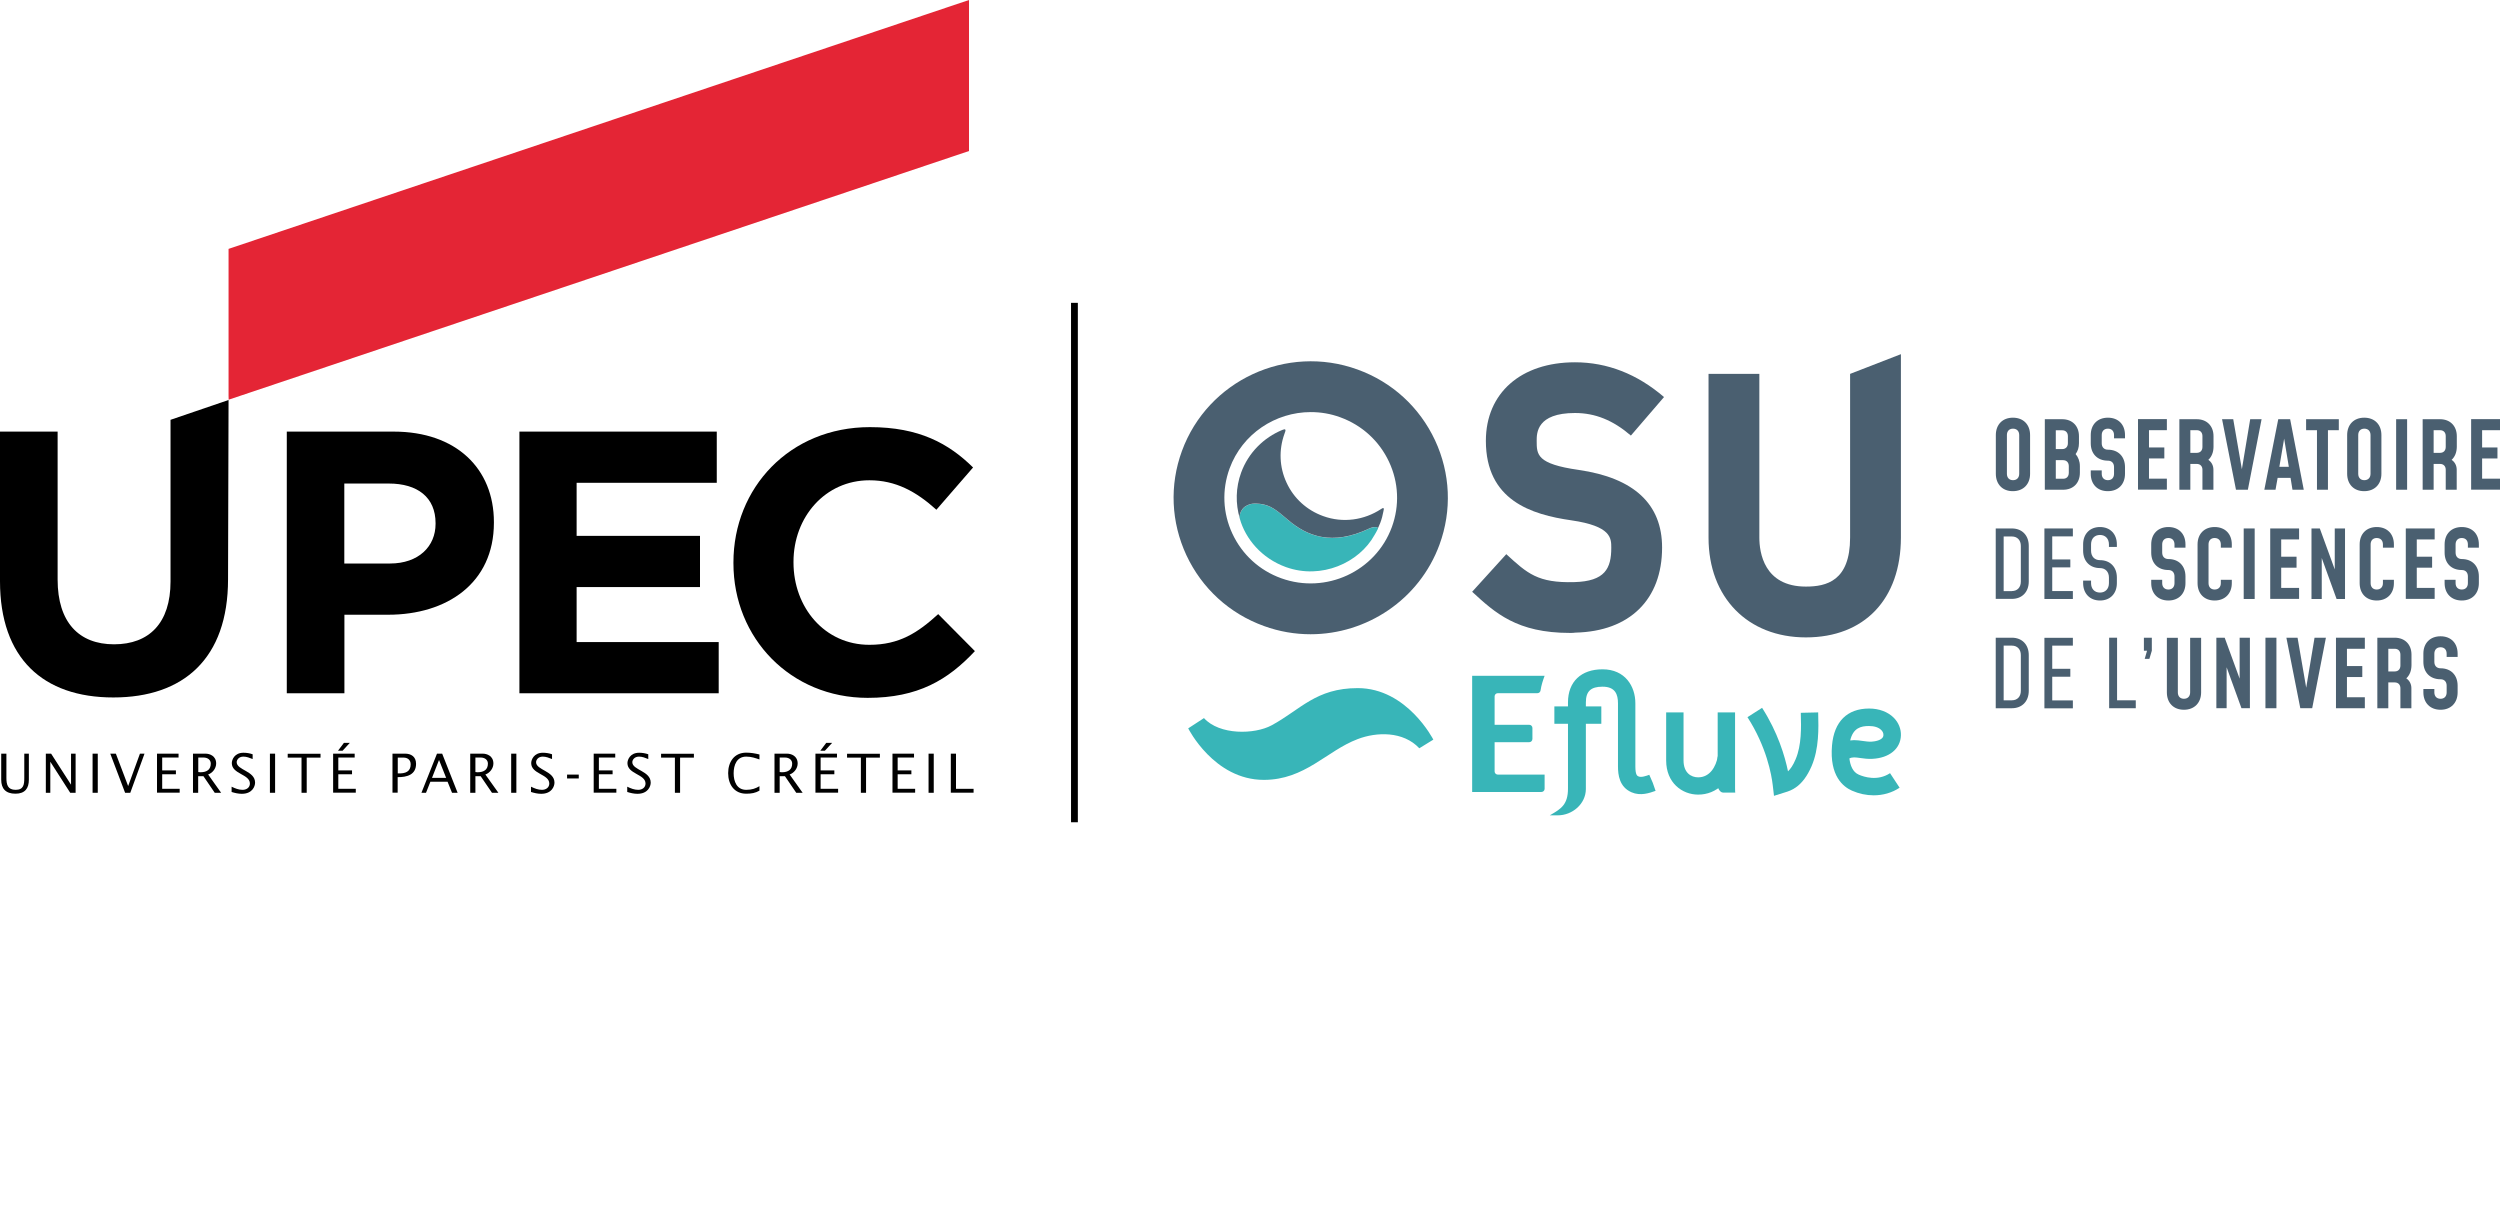 <?xml version="1.0" encoding="utf-8"?>
<!-- Generator: Adobe Illustrator 23.0.6, SVG Export Plug-In . SVG Version: 6.00 Build 0)  -->
<svg version="1.1" id="Calque_1" xmlns="http://www.w3.org/2000/svg" xmlns:xlink="http://www.w3.org/1999/xlink" x="0px" y="0px"
	 viewBox="0 0 246 120" style="enable-background:new 0 0 246 120;" xml:space="preserve">
<style type="text/css">
	.st0{fill:#E42535;}
	.st1{fill:#4A5F70;}
	.st2{fill:#38B5B8;}
</style>
<g>
	<polygon points="106.06,80.91 105.39,80.91 105.39,29.8 106.06,29.8 106.06,80.91 	"/>
	<path d="M28.22,42.47h10.52c6.15,0,9.86,3.64,9.86,8.9v0.07c0,5.96-4.64,9.05-10.41,9.05h-4.3v7.73h-5.67V42.47z M38.37,55.45
		c2.83,0,4.49-1.69,4.49-3.9v-0.07c0-2.54-1.77-3.9-4.6-3.9h-4.38v7.87H38.37z"/>
	<path d="M51.11,42.47h19.42v5.04H56.74v5.22h12.14v5.04H56.74v5.41h13.98v5.04H51.11V42.47z"/>
	<path d="M72.17,55.42v-0.08c0-7.32,5.52-13.31,13.43-13.31c4.86,0,7.76,1.62,10.15,3.97l-3.61,4.16c-1.99-1.8-4.01-2.9-6.59-2.9
		c-4.34,0-7.47,3.6-7.47,8.02v0.07c0,4.41,3.05,8.1,7.47,8.1c2.94,0,4.75-1.18,6.77-3.02l3.61,3.64c-2.65,2.83-5.59,4.6-10.56,4.6
		C77.8,68.66,72.17,62.81,72.17,55.42z"/>
	<path d="M16.78,57.22c0,4.09-2.1,6.18-5.56,6.18c-3.46,0-5.55-2.17-5.55-6.37V42.47H0v14.72c0,7.58,4.23,11.44,11.15,11.44
		c6.91,0,11.29-3.83,11.29-11.63l0.05-17.64l-5.71,1.95V57.22z"/>
	<polygon class="st0" points="22.49,24.49 22.49,38.96 22.5,39.33 95.35,14.86 95.35,0 	"/>
	<g>
		<g>
			<path d="M0.63,74.16v2.38c0,0.66,0.12,1.18,0.91,1.18c0.79,0,0.85-0.53,0.85-1.17v-2.39h0.45v2.57c0,0.83-0.37,1.37-1.32,1.37
				c-0.97,0-1.4-0.51-1.4-1.37v-2.57H0.63z"/>
			<path d="M4.51,74.16h0.52l1.95,3.04h0.01v-3.04h0.45v3.85H6.91l-1.95-3.04H4.95v3.04H4.51V74.16z"/>
			<path d="M9.11,74.16h0.51v3.85H9.11V74.16z"/>
			<path d="M12.82,78.01h-0.51l-1.46-3.85h0.55l1.21,3.19l1.16-3.19h0.45L12.82,78.01z"/>
			<path d="M15.45,74.16h2.12v0.38h-1.61v1.27h1.35v0.38h-1.35v1.43h1.72v0.38h-2.23V74.16z"/>
			<path d="M18.99,74.16h1.24c0.39,0,1.04,0.21,1.04,0.97c0,0.47-0.35,0.93-0.79,1.08l1.28,1.8h-0.63l-1.11-1.63h-0.52v1.63h-0.51
				V74.16z M19.51,75.97c0.07,0.01,0.14,0.02,0.22,0.02c0.64,0,1.01-0.28,1.01-0.85c0-0.37-0.3-0.6-0.72-0.6h-0.51V75.97z"/>
			<path d="M22.79,77.41c0.35,0.17,0.69,0.31,1.08,0.31c0.38,0,0.72-0.22,0.72-0.62c0-0.93-1.78-0.92-1.78-2.01
				c0-0.33,0.26-1.02,1.15-1.02c0.31,0,0.61,0.05,0.9,0.15v0.47c-0.3-0.12-0.59-0.24-0.91-0.24c-0.47,0-0.66,0.34-0.66,0.55
				c0,0.79,1.81,0.85,1.81,2.01c0,0.37-0.27,1.1-1.31,1.1c-0.34,0-0.68-0.08-1-0.18V77.41z"/>
			<path d="M26.56,74.16h0.51v3.85h-0.51V74.16z"/>
			<path d="M29.67,74.55h-1.36v-0.38h3.23v0.38h-1.36v3.46h-0.51V74.55z"/>
			<path d="M32.78,74.16h2.12v0.38h-1.61v1.27h1.35v0.38h-1.35v1.43h1.72v0.38h-2.23V74.16z M33.84,73.1h0.58l-0.71,0.77h-0.45
				L33.84,73.1z"/>
			<path d="M38.63,74.16h1.24c0.55,0,1.07,0.27,1.07,1c0,1.08-0.9,1.32-1.81,1.31v1.53h-0.51V74.16z M39.14,76.1
				c0.77,0.04,1.27-0.18,1.27-0.89c0-0.48-0.36-0.66-0.67-0.66h-0.6V76.1z"/>
			<path d="M43,74.16h0.51l1.52,3.85h-0.55l-0.44-1.09h-1.69l-0.43,1.09h-0.45L43,74.16z M43.9,76.54l-0.7-1.76l-0.69,1.76H43.9z"/>
			<path d="M46.27,74.16h1.24c0.39,0,1.04,0.21,1.04,0.97c0,0.47-0.35,0.93-0.79,1.08l1.28,1.8h-0.63l-1.11-1.63h-0.52v1.63h-0.51
				V74.16z M46.78,75.97c0.07,0.01,0.14,0.02,0.22,0.02c0.64,0,1.01-0.28,1.01-0.85c0-0.37-0.3-0.6-0.72-0.6h-0.51V75.97z"/>
			<path d="M50.3,74.16h0.51v3.85H50.3V74.16z"/>
			<path d="M52.25,77.41c0.35,0.17,0.69,0.31,1.08,0.31c0.38,0,0.72-0.22,0.72-0.62c0-0.93-1.78-0.92-1.78-2.01
				c0-0.33,0.26-1.02,1.15-1.02c0.31,0,0.61,0.05,0.9,0.15v0.47c-0.3-0.12-0.59-0.24-0.91-0.24c-0.47,0-0.66,0.34-0.66,0.55
				c0,0.79,1.81,0.85,1.81,2.01c0,0.37-0.27,1.1-1.31,1.1c-0.34,0-0.68-0.08-1-0.18V77.41z"/>
			<path d="M55.8,76.22h1.15v0.38H55.8V76.22z"/>
			<path d="M58.42,74.16h2.12v0.38h-1.61v1.27h1.35v0.38h-1.35v1.43h1.72v0.38h-2.23V74.16z"/>
			<path d="M61.72,77.41c0.35,0.17,0.69,0.31,1.08,0.31c0.38,0,0.72-0.22,0.72-0.62c0-0.93-1.78-0.92-1.78-2.01
				c0-0.33,0.26-1.02,1.15-1.02c0.31,0,0.61,0.05,0.9,0.15v0.47c-0.3-0.12-0.59-0.24-0.91-0.24c-0.47,0-0.66,0.34-0.66,0.55
				c0,0.79,1.81,0.85,1.81,2.01c0,0.37-0.27,1.1-1.31,1.1c-0.34,0-0.68-0.08-1-0.18V77.41z"/>
			<path d="M66.41,74.55h-1.36v-0.38h3.23v0.38h-1.36v3.46h-0.51V74.55z"/>
			<path d="M74.73,74.73c-0.39-0.13-0.79-0.28-1.3-0.28c-0.94,0-1.24,0.84-1.24,1.64c0,0.79,0.3,1.63,1.24,1.63
				c0.56,0,0.93-0.14,1.3-0.36v0.44c-0.4,0.23-0.79,0.3-1.3,0.3c-1.19,0-1.78-0.92-1.78-2.02c0-1.11,0.6-2.02,1.78-2.02
				c0.47,0,0.89,0.08,1.3,0.18V74.73z"/>
			<path d="M76.21,74.16h1.24c0.39,0,1.04,0.21,1.04,0.97c0,0.47-0.35,0.93-0.79,1.08l1.28,1.8h-0.63l-1.11-1.63h-0.52v1.63h-0.51
				V74.16z M76.72,75.97c0.07,0.01,0.14,0.02,0.22,0.02c0.64,0,1.01-0.28,1.01-0.85c0-0.37-0.3-0.6-0.72-0.6h-0.51V75.97z"/>
			<path d="M80.24,74.16h2.12v0.38h-1.61v1.27h1.35v0.38h-1.35v1.43h1.72v0.38h-2.23V74.16z M81.3,73.1h0.58l-0.71,0.77h-0.45
				L81.3,73.1z"/>
			<path d="M84.71,74.55h-1.36v-0.38h3.23v0.38h-1.36v3.46h-0.51V74.55z"/>
			<path d="M87.82,74.16h2.12v0.38h-1.61v1.27h1.35v0.38h-1.35v1.43h1.72v0.38h-2.23V74.16z"/>
			<path d="M91.37,74.16h0.51v3.85h-0.51V74.16z"/>
			<path d="M93.56,74.16h0.51v3.46h1.73v0.38h-2.24V74.16z"/>
		</g>
	</g>
	<g>
		<path class="st1" d="M196.39,46.62v-3.81c0-1.03,0.66-1.71,1.68-1.71c1.03,0,1.69,0.68,1.69,1.71v3.81c0,1.03-0.67,1.71-1.69,1.71
			C197.05,48.34,196.39,47.65,196.39,46.62z M198.69,46.62v-3.81c0-0.38-0.23-0.63-0.61-0.63c-0.38,0-0.6,0.25-0.6,0.63v3.81
			c0,0.38,0.22,0.63,0.6,0.63C198.46,47.25,198.69,47,198.69,46.62z"/>
		<path class="st1" d="M204.66,45.87v0.65c0,1.01-0.65,1.67-1.65,1.67h-1.8v-6.94h1.71c1,0,1.65,0.67,1.65,1.67v0.69
			c0,0.43-0.12,0.79-0.33,1.07C204.49,44.97,204.66,45.38,204.66,45.87z M202.29,44.19h0.63c0.35,0,0.56-0.23,0.56-0.58v-0.69
			c0-0.35-0.21-0.58-0.56-0.58h-0.63V44.19z M203.57,45.87c0-0.35-0.21-0.59-0.56-0.59h-0.72v1.83h0.72c0.35,0,0.56-0.23,0.56-0.59
			V45.87z"/>
		<path class="st1" d="M205.73,46.62v-0.33h1.08v0.33c0,0.38,0.23,0.63,0.61,0.63c0.38,0,0.6-0.25,0.6-0.63v-0.66
			c0-0.38-0.22-0.63-0.6-0.63c-1.04,0-1.69-0.68-1.69-1.71v-0.81c0-1.03,0.66-1.71,1.69-1.71c1.03,0,1.68,0.68,1.68,1.71v0.32h-1.08
			v-0.32c0-0.38-0.22-0.63-0.6-0.63c-0.38,0-0.61,0.25-0.61,0.63v0.81c0,0.38,0.23,0.63,0.61,0.63c1.03,0,1.68,0.69,1.68,1.71v0.66
			c0,1.03-0.66,1.71-1.68,1.71C206.39,48.34,205.73,47.65,205.73,46.62z"/>
		<path class="st1" d="M213.22,42.33h-1.76v1.7h1.51v1.08h-1.51v1.99h1.76v1.08h-2.84v-6.94h2.84V42.33z"/>
		<path class="st1" d="M217.3,45.25c0.31,0.21,0.5,0.55,0.5,0.97v1.97h-1.08v-1.97c0-0.34-0.21-0.57-0.56-0.57h-0.63v2.54h-1.08
			v-6.94h1.71c1,0,1.65,0.67,1.65,1.67v1.06C217.8,44.51,217.63,44.94,217.3,45.25z M216.72,42.91c0-0.35-0.21-0.58-0.56-0.58h-0.63
			v2.23h0.63c0.35,0,0.56-0.23,0.56-0.58V42.91z"/>
		<path class="st1" d="M222.54,41.25l-1.35,6.94h-1.17l-1.37-6.94h1.1l0.85,4.92l0.82-4.92H222.54z"/>
		<path class="st1" d="M226.69,48.19h-1.11l-0.19-1.17h-1.27l-0.21,1.17h-1.1l1.37-6.94h1.17L226.69,48.19z M225.22,45.93
			l-0.46-2.77l-0.47,2.77H225.22z"/>
		<path class="st1" d="M227.98,42.33h-1.06v-1.08h3.22v1.08h-1.07v5.86h-1.08V42.33z"/>
		<path class="st1" d="M230.96,46.62v-3.81c0-1.03,0.66-1.71,1.68-1.71c1.03,0,1.69,0.68,1.69,1.71v3.81c0,1.03-0.67,1.71-1.69,1.71
			C231.62,48.34,230.96,47.65,230.96,46.62z M233.26,46.62v-3.81c0-0.38-0.23-0.63-0.61-0.63c-0.38,0-0.6,0.25-0.6,0.63v3.81
			c0,0.38,0.22,0.63,0.6,0.63C233.03,47.25,233.26,47,233.26,46.62z"/>
		<path class="st1" d="M235.78,48.19v-6.94h1.08v6.94H235.78z"/>
		<path class="st1" d="M241.24,45.25c0.31,0.21,0.5,0.55,0.5,0.97v1.97h-1.08v-1.97c0-0.34-0.21-0.57-0.56-0.57h-0.63v2.54h-1.08
			v-6.94h1.71c1,0,1.65,0.67,1.65,1.67v1.06C241.74,44.51,241.57,44.94,241.24,45.25z M240.66,42.91c0-0.35-0.21-0.58-0.56-0.58
			h-0.63v2.23h0.63c0.35,0,0.56-0.23,0.56-0.58V42.91z"/>
		<path class="st1" d="M246,42.33h-1.76v1.7h1.51v1.08h-1.51v1.99H246v1.08h-2.84v-6.94H246V42.33z"/>
		<path class="st1" d="M196.38,52h1.59c1,0,1.66,0.68,1.66,1.71v3.51c0,1.03-0.66,1.71-1.66,1.71h-1.59V52z M197.97,58.16
			c0.54,0,0.88-0.37,0.88-0.93v-3.51c0-0.56-0.34-0.93-0.88-0.93h-0.81v5.38H197.97z"/>
		<path class="st1" d="M203.97,52.78h-2.03v2.27h1.78v0.78h-1.78v2.33h2.03v0.78h-2.8V52h2.8V52.78z"/>
		<path class="st1" d="M204.98,57.38v-0.25h0.78v0.25c0,0.56,0.34,0.93,0.88,0.93c0.53,0,0.88-0.37,0.88-0.93v-0.55
			c0-0.56-0.35-0.93-0.88-0.93c-1,0-1.66-0.68-1.66-1.71v-0.62c0-1.03,0.66-1.71,1.66-1.71c1,0,1.66,0.68,1.66,1.71v0.25h-0.78
			v-0.25c0-0.56-0.35-0.93-0.88-0.93c-0.54,0-0.88,0.37-0.88,0.93v0.62c0,0.56,0.34,0.93,0.88,0.93c1,0,1.66,0.68,1.66,1.71v0.55
			c0,1.03-0.66,1.71-1.66,1.71C205.64,59.09,204.98,58.4,204.98,57.38z"/>
		<path class="st1" d="M211.68,57.38v-0.33h1.08v0.33c0,0.38,0.23,0.63,0.61,0.63c0.38,0,0.6-0.25,0.6-0.63v-0.66
			c0-0.38-0.22-0.63-0.6-0.63c-1.04,0-1.69-0.68-1.69-1.71v-0.81c0-1.03,0.66-1.71,1.69-1.71c1.03,0,1.68,0.68,1.68,1.71v0.32h-1.08
			v-0.32c0-0.38-0.22-0.63-0.6-0.63c-0.38,0-0.61,0.25-0.61,0.63v0.81c0,0.38,0.23,0.63,0.61,0.63c1.03,0,1.68,0.69,1.68,1.71v0.66
			c0,1.03-0.66,1.71-1.68,1.71C212.34,59.09,211.68,58.4,211.68,57.38z"/>
		<path class="st1" d="M219.61,57.38c0,1.03-0.67,1.71-1.69,1.71c-1.03,0-1.68-0.68-1.68-1.71v-3.81c0-1.03,0.66-1.71,1.68-1.71
			c1.03,0,1.69,0.68,1.69,1.71v0.32h-1.08v-0.32c0-0.38-0.23-0.63-0.61-0.63c-0.38,0-0.6,0.25-0.6,0.63v3.81
			c0,0.38,0.22,0.63,0.6,0.63c0.38,0,0.61-0.25,0.61-0.63v-0.33h1.08V57.38z"/>
		<path class="st1" d="M220.78,58.94V52h1.08v6.94H220.78z"/>
		<path class="st1" d="M226.23,53.08h-1.76v1.7h1.51v1.08h-1.51v1.99h1.76v1.08h-2.84V52h2.84V53.08z"/>
		<path class="st1" d="M230.75,52v6.94h-0.83l-1.46-4.03v4.03h-1.01V52h0.82l1.47,4.03V52H230.75z"/>
		<path class="st1" d="M235.56,57.38c0,1.03-0.67,1.71-1.69,1.71c-1.03,0-1.68-0.68-1.68-1.71v-3.81c0-1.03,0.66-1.71,1.68-1.71
			c1.03,0,1.69,0.68,1.69,1.71v0.32h-1.08v-0.32c0-0.38-0.23-0.63-0.61-0.63c-0.38,0-0.6,0.25-0.6,0.63v3.81
			c0,0.38,0.22,0.63,0.6,0.63c0.38,0,0.61-0.25,0.61-0.63v-0.33h1.08V57.38z"/>
		<path class="st1" d="M239.57,53.08h-1.76v1.7h1.51v1.08h-1.51v1.99h1.76v1.08h-2.84V52h2.84V53.08z"/>
		<path class="st1" d="M240.55,57.38v-0.33h1.08v0.33c0,0.38,0.23,0.63,0.61,0.63c0.38,0,0.6-0.25,0.6-0.63v-0.66
			c0-0.38-0.22-0.63-0.6-0.63c-1.04,0-1.69-0.68-1.69-1.71v-0.81c0-1.03,0.66-1.71,1.69-1.71c1.03,0,1.68,0.68,1.68,1.71v0.32h-1.08
			v-0.32c0-0.38-0.22-0.63-0.6-0.63c-0.38,0-0.61,0.25-0.61,0.63v0.81c0,0.38,0.23,0.63,0.61,0.63c1.03,0,1.68,0.69,1.68,1.71v0.66
			c0,1.03-0.66,1.71-1.68,1.71C241.21,59.09,240.55,58.4,240.55,57.38z"/>
		<path class="st1" d="M196.38,62.75h1.59c1,0,1.66,0.68,1.66,1.71v3.52c0,1.03-0.66,1.71-1.66,1.71h-1.59V62.75z M197.97,68.91
			c0.54,0,0.88-0.37,0.88-0.93v-3.52c0-0.56-0.34-0.93-0.88-0.93h-0.81v5.38H197.97z"/>
		<path class="st1" d="M203.97,63.53h-2.03v2.28h1.78v0.78h-1.78v2.33h2.03v0.78h-2.8v-6.94h2.8V63.53z"/>
		<path class="st1" d="M208.32,68.91h1.84v0.78h-2.62v-6.94h0.78V68.91z"/>
		<path class="st1" d="M211.27,64.03h-0.31v-1.28h0.78v1.28l-0.24,0.8h-0.46L211.27,64.03z"/>
		<path class="st1" d="M216.59,68.13c0,1.03-0.67,1.71-1.69,1.71c-1.03,0-1.68-0.68-1.68-1.71v-5.37h1.08v5.37
			c0,0.38,0.22,0.63,0.6,0.63c0.38,0,0.61-0.25,0.61-0.63v-5.37h1.08V68.13z"/>
		<path class="st1" d="M221.39,62.75v6.94h-0.83l-1.46-4.03v4.03h-1.01v-6.94h0.82l1.47,4.03v-4.03H221.39z"/>
		<path class="st1" d="M222.92,69.69v-6.94H224v6.94H222.92z"/>
		<path class="st1" d="M228.87,62.75l-1.35,6.94h-1.17l-1.37-6.94h1.1l0.85,4.92l0.82-4.92H228.87z"/>
		<path class="st1" d="M232.7,63.84h-1.76v1.7h1.51v1.08h-1.51v1.99h1.76v1.08h-2.84v-6.94h2.84V63.84z"/>
		<path class="st1" d="M236.78,66.75c0.31,0.21,0.5,0.55,0.5,0.97v1.97h-1.08v-1.97c0-0.34-0.21-0.57-0.56-0.57h-0.63v2.54h-1.08
			v-6.94h1.71c1,0,1.65,0.67,1.65,1.66v1.06C237.28,66.01,237.11,66.44,236.78,66.75z M236.2,64.42c0-0.35-0.21-0.58-0.56-0.58
			h-0.63v2.23h0.63c0.35,0,0.56-0.23,0.56-0.58V64.42z"/>
		<path class="st1" d="M238.46,68.13v-0.33h1.08v0.33c0,0.38,0.23,0.63,0.61,0.63c0.38,0,0.6-0.25,0.6-0.63v-0.66
			c0-0.38-0.22-0.63-0.6-0.63c-1.04,0-1.69-0.68-1.69-1.71v-0.81c0-1.03,0.66-1.71,1.69-1.71c1.03,0,1.68,0.68,1.68,1.71v0.32h-1.08
			v-0.32c0-0.38-0.22-0.63-0.6-0.63c-0.38,0-0.61,0.25-0.61,0.63v0.81c0,0.38,0.23,0.63,0.61,0.63c1.03,0,1.68,0.68,1.68,1.71v0.66
			c0,1.03-0.66,1.71-1.68,1.71C239.12,69.84,238.46,69.15,238.46,68.13z"/>
	</g>
	<g>
		<path class="st2" d="M134.72,52.02c-3.64,1.73-6.12,0.74-7.97-0.85c-1.17-1.01-1.74-1.45-2.74-1.58
			c-0.59-0.08-0.98-0.05-1.46,0.24c-0.34,0.21-0.67,0.8-0.55,1.22c0.55,1.96,2.13,3.88,4.53,4.75c3.5,1.26,7.22-0.43,8.72-3.15
			c0.11-0.2,0.21-0.34,0.33-0.6C135.69,51.81,135.17,51.81,134.72,52.02z"/>
		<g>
			<path class="st1" d="M177.7,62.72c-5.73,0-9.58-3.94-9.58-9.81V36.79h5V52.9c0,1.45,0.45,4.82,4.58,4.82
				c2.02,0,4.35-0.55,4.35-4.82V36.79l5-1.94V52.9C187.04,58.96,183.46,62.72,177.7,62.72z"/>
			<path class="st1" d="M154.48,62.28c-5.22,0-7.36-1.97-9.62-4.05l3.36-3.7c2.07,1.9,3.1,2.85,6.69,2.75
				c3.03-0.08,3.64-1.35,3.64-3.38c0-0.95,0-2.13-3.93-2.7c-3.92-0.56-8.41-1.96-8.41-7.82c0-4.7,3.44-7.73,8.77-7.73
				c3.17,0,6.12,1.15,8.76,3.42l-3.26,3.79c-1.76-1.51-3.51-2.22-5.5-2.22c-3.77,0-3.77,1.98-3.77,2.73c0,1.37,0,2.28,4.13,2.87
				c5.45,0.79,8.21,3.36,8.21,7.64c0,5.11-3.18,8.24-8.51,8.37C154.84,62.28,154.66,62.28,154.48,62.28z"/>
		</g>
		<path class="st1" d="M128.96,62.41c-1.53,0-3.08-0.26-4.59-0.81c-3.4-1.23-6.1-3.7-7.63-6.97c-1.51-3.25-1.67-6.89-0.44-10.25
			c2.54-6.95,10.3-10.55,17.28-8.02c3.4,1.23,6.1,3.7,7.63,6.97c1.51,3.25,1.67,6.89,0.44,10.25l0,0
			C139.66,59.02,134.47,62.41,128.96,62.41z M128.98,40.55c-3.47,0-6.74,2.13-7.99,5.55c-0.77,2.11-0.67,4.39,0.28,6.42
			c0.96,2.05,2.66,3.61,4.8,4.38c4.4,1.59,9.29-0.67,10.89-5.04l0,0c0.77-2.11,0.67-4.39-0.28-6.42c-0.96-2.05-2.66-3.6-4.8-4.38
			C130.93,40.71,129.95,40.55,128.98,40.55z"/>
		<g>
			<g>
				<g>
					<path class="st2" d="M133.6,67.71c4.86,0,7.44,5.07,7.44,5.07l-1.38,0.85c-1.58-1.69-4.2-1.62-6.07-0.9
						c-3.06,1.16-5.17,4.01-9.23,4.01c-4.91,0-7.44-5.07-7.44-5.07l1.55-1.01c1.53,1.69,4.98,1.62,6.66,0.71
						C127.96,69.84,129.48,67.71,133.6,67.71z"/>
				</g>
			</g>
			<g>
				<path class="st2" d="M184.37,78.26c-0.71,0-1.44-0.15-2.14-0.46c-0.84-0.37-2.22-1.43-1.96-4.45c0.2-2.34,1.49-3.63,3.65-3.63
					c0.99,0,1.86,0.33,2.44,0.92c0.46,0.47,0.71,1.09,0.69,1.72c-0.04,1.32-1.14,2.23-2.82,2.31c-0.44,0.02-0.83-0.03-1.17-0.08
					c-0.49-0.07-0.77-0.11-1.08,0.04c0.08,0.67,0.32,1.34,0.93,1.6c0.51,0.22,1.84,0.66,3.07-0.15l0.94,1.43
					C186.17,78.01,185.29,78.26,184.37,78.26z M182.44,72.83c0.3,0,0.59,0.04,0.85,0.08c0.29,0.04,0.57,0.08,0.85,0.07
					c0.2-0.01,1.18-0.09,1.19-0.65c0.01-0.22-0.11-0.39-0.21-0.49c-0.25-0.26-0.68-0.4-1.21-0.4c-0.8,0-1.56,0.19-1.85,1.42
					C182.19,72.84,182.32,72.83,182.44,72.83z"/>
				<path class="st2" d="M174.56,78.31l-0.12-1.03c-0.12-1.05-0.61-3.79-2.49-6.71l1.44-0.92c1.55,2.42,2.24,4.75,2.55,6.25
					c0.24-0.23,0.5-0.59,0.75-1.19c0.59-1.37,0.55-3.16,0.51-4.47l0-0.1l1.71-0.04l0,0.1c0.04,1.46,0.09,3.47-0.65,5.19
					c-0.89,2.06-2.02,2.4-2.62,2.58L174.56,78.31z"/>
				<g>
					<path class="st2" d="M170.75,77.99c0,0-0.74,0-1.2,0c-0.34,0-0.53-0.55-0.53-0.55V70.1h1.71c0,0,0,5.59,0,7.45
						C170.72,77.8,170.75,77.99,170.75,77.99z"/>
					<path class="st2" d="M167.1,78.19c-1.57,0-3.15-1.15-3.15-3.36V70.1h1.71v4.73c0,1.22,0.75,1.66,1.44,1.66
						c1.16,0,1.76-1.07,1.93-2.06l1.68,0.29C170.34,76.83,168.93,78.19,167.1,78.19z"/>
				</g>
				<g>
					<path class="st2" d="M151.68,77.93h-6.82V66.5h7.13c-0.18,0.48-0.32,0.92-0.4,1.44c-0.02,0.15-0.15,0.27-0.31,0.27h-3.9
						c-0.17,0-0.31,0.14-0.31,0.31v7.39c0,0.17,0.14,0.31,0.31,0.31h4.61v1.4C151.99,77.79,151.85,77.93,151.68,77.93z"/>
					<path class="st2" d="M150.48,73.03h-4.71v-1.71h4.71c0.17,0,0.31,0.14,0.31,0.31v1.08C150.79,72.89,150.65,73.03,150.48,73.03z
						"/>
				</g>
				<g>
					<rect x="152.95" y="69.51" class="st2" width="4.62" height="1.71"/>
					<g>
						<polygon class="st2" points="153.43,81.69 153.43,81.69 153.44,81.69 						"/>
						<path class="st2" d="M162.63,77.02l-0.34-0.78c-0.33,0.12-0.79,0.28-1.06,0.16c-0.12-0.05-0.31-0.13-0.31-0.99v-6.21
							c0-1.66-1-3.34-3.23-3.34c-2.11,0-3.4,1.22-3.4,3.26v8.48c0,1.58-0.7,1.99-1.67,2.56l-0.11,0.06l0.01,0.01h0.76
							c1.45,0,2.76-1.13,2.77-2.58c0-0.02,0-0.03,0-0.05v-8.48c0-1.09,0.48-1.55,1.64-1.55c1.26,0,1.52,0.77,1.52,1.63v6.21
							c0,0.85,0.14,2.03,1.33,2.55c0.89,0.39,1.78,0.07,2.37-0.14L162.63,77.02z"/>
					</g>
				</g>
			</g>
		</g>
		<path class="st1" d="M136.13,50c-0.07-0.02-0.14,0.03-0.25,0.1c-1.63,1.07-3.72,1.4-5.69,0.68c-1.6-0.58-2.88-1.74-3.59-3.28
			c-0.71-1.52-0.78-3.23-0.21-4.81c0.07-0.19,0.14-0.36,0.08-0.42c-0.05-0.05-0.15-0.02-0.3,0.04c-1.81,0.75-3.32,2.22-4.04,4.19
			c-0.54,1.48-0.57,3.05-0.13,4.53c-0.11-0.43,0.21-1.01,0.55-1.21c0.48-0.29,0.87-0.31,1.46-0.24c1,0.13,1.56,0.57,2.74,1.58
			c1.85,1.59,4.33,2.58,7.97,0.85c0.44-0.21,0.93-0.21,0.85,0.02c0.09-0.19,0.17-0.38,0.25-0.58c0.14-0.37,0.24-0.75,0.31-1.14
			C136.16,50.17,136.2,50.02,136.13,50z"/>
	</g>
</g>
</svg>
